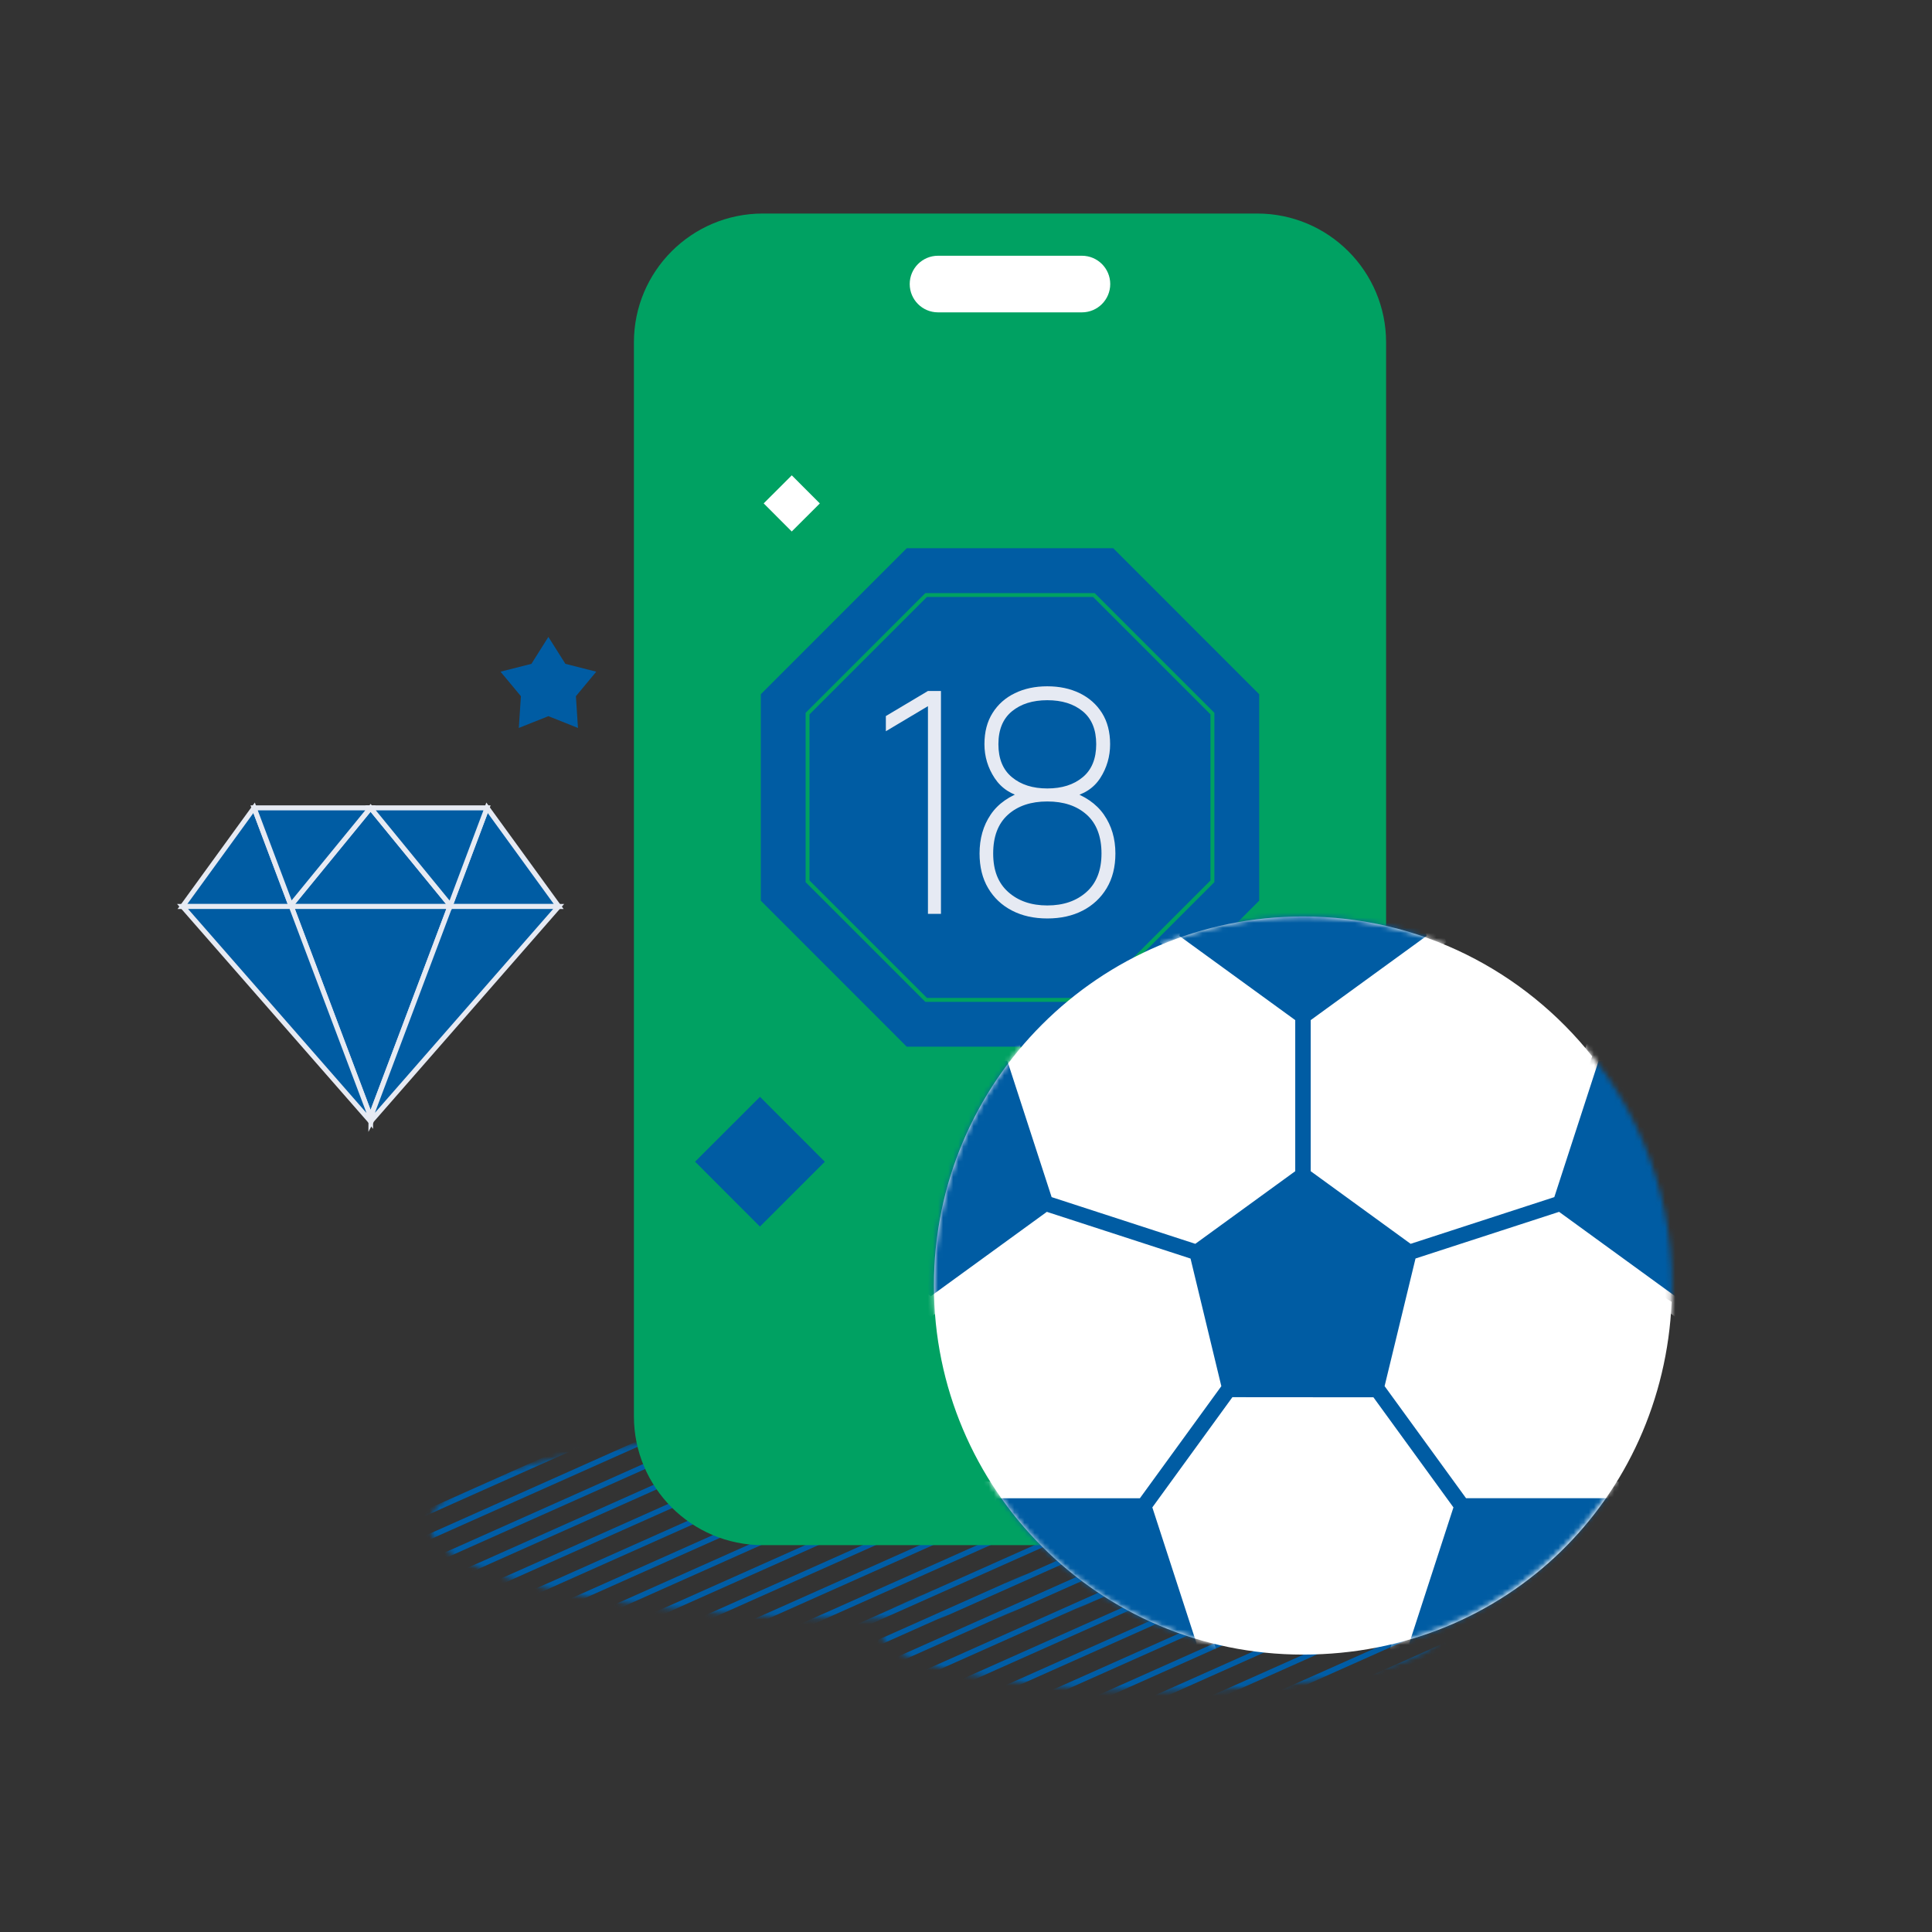 <?xml version="1.0" encoding="UTF-8"?> <svg xmlns="http://www.w3.org/2000/svg" width="380" height="380" viewBox="0 0 380 380" fill="none"><rect x="0" y="0" width="380" height="380" fill="#333333" stroke="none"/><g clip-path="url(#clip0_527_3841)"><mask id="mask0_527_3841" style="mask-type:luminance" maskUnits="userSpaceOnUse" x="84" y="281" width="173" height="38"><path d="M170.376 318.327C217.824 318.327 256.287 310.037 256.287 299.811C256.287 289.584 217.824 281.294 170.376 281.294C122.929 281.294 84.465 289.584 84.465 299.811C84.465 310.037 122.929 318.327 170.376 318.327Z" fill="white"></path></mask><g mask="url(#mask0_527_3841)"><path d="M272.093 313.536L123.584 379.78L124.016 380.749L272.525 314.505L272.093 313.536Z" fill="#005DA6"></path><path d="M268.692 310.02L120.184 376.265L120.616 377.234L269.124 310.989L268.692 310.02Z" fill="#005DA6"></path><path d="M265.272 306.508L116.764 372.753L117.196 373.722L265.705 307.477L265.272 306.508Z" fill="#005DA6"></path><path d="M261.874 302.993L113.365 369.237L113.797 370.206L262.306 303.962L261.874 302.993Z" fill="#005DA6"></path><path d="M258.464 299.492L109.955 365.736L110.387 366.705L258.896 300.461L258.464 299.492Z" fill="#005DA6"></path><path d="M255.065 295.976L106.557 362.221L106.989 363.19L255.497 296.945L255.065 295.976Z" fill="#005DA6"></path><path d="M251.645 292.464L103.137 358.709L103.569 359.678L252.078 293.433L251.645 292.464Z" fill="#005DA6"></path><path d="M248.247 288.96L99.738 355.204L100.17 356.173L248.679 289.928L248.247 288.96Z" fill="#005DA6"></path><path d="M244.847 285.444L96.338 351.688L96.77 352.657L245.279 286.413L244.847 285.444Z" fill="#005DA6"></path><path d="M241.442 281.942L92.934 348.187L93.366 349.155L241.874 282.911L241.442 281.942Z" fill="#005DA6"></path><path d="M238.032 278.426L89.523 344.671L89.956 345.64L238.464 279.395L238.032 278.426Z" fill="#005DA6"></path><path d="M234.622 274.926L86.113 341.171L86.546 342.14L235.054 275.895L234.622 274.926Z" fill="#005DA6"></path><path d="M231.224 271.41L82.715 337.654L83.147 338.623L231.656 272.379L231.224 271.41Z" fill="#005DA6"></path><path d="M227.804 267.899L79.295 334.144L79.727 335.112L228.236 268.868L227.804 267.899Z" fill="#005DA6"></path><path d="M224.405 264.382L75.897 330.627L76.329 331.596L224.837 265.351L224.405 264.382Z" fill="#005DA6"></path><path d="M221.005 260.877L72.496 327.122L72.928 328.091L221.437 261.846L221.005 260.877Z" fill="#005DA6"></path><path d="M217.597 257.367L69.088 323.611L69.52 324.58L218.029 258.336L217.597 257.367Z" fill="#005DA6"></path><path d="M214.186 253.85L65.678 320.095L66.11 321.064L214.619 254.819L214.186 253.85Z" fill="#005DA6"></path><path d="M210.782 250.36L62.273 316.604L62.706 317.573L211.214 251.329L210.782 250.36Z" fill="#005DA6"></path><path d="M207.382 246.844L58.873 313.089L59.305 314.058L207.814 247.813L207.382 246.844Z" fill="#005DA6"></path><path d="M203.974 243.333L55.465 309.577L55.897 310.546L204.406 244.301L203.974 243.333Z" fill="#005DA6"></path><path d="M200.563 239.817L52.055 306.062L52.487 307.03L200.996 240.786L200.563 239.817Z" fill="#005DA6"></path><path d="M197.163 236.312L48.654 302.557L49.087 303.526L197.595 237.281L197.163 236.312Z" fill="#005DA6"></path><path d="M193.755 232.8L45.246 299.045L45.678 300.014L194.187 233.769L193.755 232.8Z" fill="#005DA6"></path><path d="M190.345 229.285L41.836 295.529L42.268 296.498L190.777 230.254L190.345 229.285Z" fill="#005DA6"></path><path d="M186.934 225.773L38.426 292.018L38.858 292.986L187.367 226.742L186.934 225.773Z" fill="#005DA6"></path><path d="M183.536 222.268L35.027 288.513L35.459 289.482L183.968 223.237L183.536 222.268Z" fill="#005DA6"></path><path d="M180.132 218.766L31.623 285.011L32.055 285.98L180.564 219.735L180.132 218.766Z" fill="#005DA6"></path><path d="M176.722 215.251L28.213 281.495L28.645 282.464L177.154 216.219L176.722 215.251Z" fill="#005DA6"></path></g><mask id="mask1_527_3841" style="mask-type:luminance" maskUnits="userSpaceOnUse" x="172" y="308" width="112" height="25"><path d="M228.453 332.534C259.114 332.534 283.969 327.177 283.969 320.569C283.969 313.961 259.114 308.604 228.453 308.604C197.791 308.604 172.936 313.961 172.936 320.569C172.936 327.177 197.791 332.534 228.453 332.534Z" fill="white"></path></mask><g mask="url(#mask1_527_3841)"><path d="M357.14 330.789L208.631 397.033L209.063 398.002L357.572 331.757L357.14 330.789Z" fill="#005DA6"></path><path d="M353.741 327.273L205.232 393.518L205.665 394.486L354.173 328.242L353.741 327.273Z" fill="#005DA6"></path><path d="M350.331 323.768L201.822 390.013L202.254 390.982L350.763 324.737L350.331 323.768Z" fill="#005DA6"></path><path d="M346.927 320.266L198.418 386.511L198.85 387.48L347.359 321.235L346.927 320.266Z" fill="#005DA6"></path><path d="M343.526 316.751L195.018 382.995L195.45 383.964L343.958 317.719L343.526 316.751Z" fill="#005DA6"></path><path d="M340.118 313.239L191.609 379.483L192.042 380.452L340.55 314.208L340.118 313.239Z" fill="#005DA6"></path><path d="M336.708 309.734L188.199 375.979L188.631 376.947L337.14 310.703L336.708 309.734Z" fill="#005DA6"></path><path d="M333.298 306.222L184.789 372.467L185.221 373.436L333.73 307.191L333.298 306.222Z" fill="#005DA6"></path><path d="M329.899 302.707L181.391 368.951L181.823 369.92L330.331 303.675L329.899 302.707Z" fill="#005DA6"></path><path d="M326.489 299.191L177.98 365.436L178.413 366.404L326.921 300.16L326.489 299.191Z" fill="#005DA6"></path><path d="M323.081 295.69L174.572 361.935L175.004 362.903L323.513 296.659L323.081 295.69Z" fill="#005DA6"></path><path d="M319.681 292.174L171.172 358.419L171.604 359.388L320.113 293.143L319.681 292.174Z" fill="#005DA6"></path><path d="M316.276 288.673L167.768 354.918L168.2 355.887L316.708 289.642L316.276 288.673Z" fill="#005DA6"></path><path d="M312.866 285.157L164.357 351.401L164.79 352.37L313.298 286.126L312.866 285.157Z" fill="#005DA6"></path><path d="M309.458 281.657L160.949 347.901L161.381 348.87L309.89 282.626L309.458 281.657Z" fill="#005DA6"></path><path d="M306.057 278.141L157.549 344.386L157.981 345.355L306.49 279.11L306.057 278.141Z" fill="#005DA6"></path><path d="M302.659 274.625L154.15 340.869L154.583 341.838L303.091 275.593L302.659 274.625Z" fill="#005DA6"></path><path d="M299.239 271.125L150.73 337.369L151.163 338.338L299.671 272.093L299.239 271.125Z" fill="#005DA6"></path><path d="M295.839 267.608L147.33 333.853L147.762 334.821L296.271 268.577L295.839 267.608Z" fill="#005DA6"></path><path d="M292.431 264.097L143.922 330.342L144.354 331.311L292.863 265.066L292.431 264.097Z" fill="#005DA6"></path><path d="M289.02 260.581L140.512 326.825L140.944 327.794L289.453 261.549L289.02 260.581Z" fill="#005DA6"></path><path d="M285.616 257.09L137.107 323.335L137.54 324.304L286.048 258.059L285.616 257.09Z" fill="#005DA6"></path><path d="M282.216 253.575L133.707 319.819L134.139 320.788L282.648 254.544L282.216 253.575Z" fill="#005DA6"></path><path d="M278.817 250.059L130.309 316.304L130.741 317.273L279.249 251.028L278.817 250.059Z" fill="#005DA6"></path><path d="M275.397 246.547L126.889 312.792L127.321 313.761L275.83 247.516L275.397 246.547Z" fill="#005DA6"></path><path d="M271.997 243.043L123.488 309.287L123.92 310.256L272.429 244.011L271.997 243.043Z" fill="#005DA6"></path></g><path d="M247.276 42H150.034C136.032 42 124.682 53.351 124.682 67.352V278.56C124.682 292.561 136.032 303.912 150.034 303.912H247.276C261.278 303.912 272.628 292.561 272.628 278.56V67.352C272.628 53.351 261.278 42 247.276 42Z" fill="#00A162"></path><path d="M149.48 215.731L136.713 228.485L149.467 241.253L162.234 228.499L149.48 215.731Z" fill="#005CA3"></path><path d="M155.732 93.492L150.207 99.011L155.726 104.536L161.251 99.016L155.732 93.492Z" fill="white"></path><path d="M107.86 125.275L111.207 130.569L117.277 132.111L113.274 136.934L113.679 143.18L107.86 140.861L102.042 143.18L102.457 136.934L98.443 132.111L104.524 130.569L107.86 125.275Z" fill="#005CA3"></path><path d="M49.98 158.875L35.893 178.299H57.297L49.98 158.875Z" fill="#005CA3"></path><path d="M58.008 178.791H34.92L50.123 157.847L58.008 178.791ZM36.856 177.807H56.586L49.838 159.914L36.845 177.807H36.856Z" fill="#E6EAF3"></path><path d="M72.895 158.896L57.025 178.288H88.765L72.895 158.896Z" fill="#005CA3"></path><path d="M89.804 178.791H55.986L72.895 158.12L89.804 178.791ZM58.064 177.807H87.726L72.895 159.684L58.064 177.807Z" fill="#E6EAF3"></path><path d="M57.287 178.288L72.894 219.663L88.491 178.288H57.287Z" fill="#005CA3"></path><path d="M72.894 221.063L56.576 177.796H89.213L72.894 221.063ZM57.998 178.78L72.894 218.274L87.791 178.78H57.998Z" fill="#E6EAF3"></path><path d="M95.797 158.875L88.481 178.299H109.895L95.797 158.875Z" fill="#005CA3"></path><path d="M110.858 178.791H87.769L95.655 157.847L110.858 178.791ZM89.191 177.807H108.922L95.929 159.914L89.18 177.807H89.191Z" fill="#E6EAF3"></path><path d="M72.873 158.896H49.992L57.2 178.069L72.873 158.896Z" fill="#005CA3"></path><path d="M57.035 179.032L49.27 158.404H73.9L57.035 179.032ZM50.702 159.389L57.363 177.085L71.833 159.389H50.702Z" fill="#E6EAF3"></path><path d="M72.883 220.593V219.62L57.286 178.288H35.904L72.664 220.32L72.883 220.593Z" fill="#005CA3"></path><path d="M73.376 222.037L72.282 220.615L34.822 177.796H57.637L73.376 219.631V222.048V222.037ZM36.988 178.78L72.085 218.909L56.959 178.78H36.988Z" fill="#E6EAF3"></path><path d="M109.873 178.288H88.491L72.949 219.554V220.648L73.135 220.298L109.873 178.288Z" fill="#005CA3"></path><path d="M72.457 222.605L72.49 219.379L88.152 177.796H110.967L73.551 220.593L72.468 222.616L72.457 222.605ZM88.83 178.78L73.737 218.876L108.801 178.78H88.841H88.83Z" fill="#E6EAF3"></path><path d="M95.785 158.896H72.883L88.578 178.091L95.785 158.896Z" fill="#005CA3"></path><path d="M88.742 179.065L71.844 158.404H96.496L88.742 179.065ZM73.922 159.389L88.424 177.118L95.085 159.389H73.922Z" fill="#E6EAF3"></path><path d="M212.802 50.302H184.497C181.422 50.302 178.93 52.794 178.93 55.869C178.93 58.943 181.422 61.436 184.497 61.436H212.802C215.877 61.436 218.369 58.943 218.369 55.869C218.369 52.794 215.877 50.302 212.802 50.302Z" fill="white"></path><path d="M218.958 107.831H178.349L149.639 136.552V177.151L178.349 205.872H218.958L247.668 177.151V136.552L218.958 107.831Z" fill="#005CA3"></path><path d="M215.306 197.056H182.003L158.455 173.509V140.205L182.003 116.657H215.306L238.854 140.205V173.509L215.306 197.056ZM182.32 196.28H214.989L238.088 173.18V140.511L214.989 117.412H182.32L159.221 140.511V173.18L182.32 196.28Z" fill="#00A162"></path><path d="M182.516 179.742V138.892L174.236 143.825V140.839L182.516 135.906H185.075V179.742H182.516Z" fill="#E6EAF3"></path><path d="M205.998 180.65C203.363 180.65 201.044 180.136 199.042 179.097C197.041 178.058 195.477 176.592 194.35 174.678C193.224 172.775 192.666 170.5 192.666 167.864C192.666 164.944 193.388 162.396 194.843 160.241C196.297 158.076 198.55 156.501 201.613 155.505V156.905C198.977 156.359 196.986 155.079 195.641 153.055C194.307 151.032 193.628 148.812 193.628 146.373C193.628 143.934 194.164 141.932 195.225 140.237C196.286 138.542 197.752 137.24 199.611 136.344C201.47 135.436 203.592 134.987 205.987 134.987C208.383 134.987 210.505 135.436 212.364 136.344C214.223 137.251 215.678 138.542 216.75 140.237C217.811 141.932 218.346 143.978 218.346 146.373C218.346 148.768 217.701 151.021 216.411 153.023C215.12 155.024 213.151 156.293 210.494 156.84L210.253 155.505C213.337 156.501 215.634 158.076 217.132 160.241C218.631 162.407 219.385 164.944 219.385 167.864C219.385 170.5 218.817 172.775 217.679 174.678C216.542 176.581 214.967 178.058 212.965 179.097C210.953 180.136 208.634 180.65 205.998 180.65ZM205.998 178.091C209.159 178.091 211.729 177.205 213.698 175.444C215.667 173.683 216.651 171.156 216.651 167.864C216.651 164.572 215.678 161.969 213.742 160.241C211.806 158.502 209.225 157.638 205.998 157.638C202.772 157.638 200.191 158.502 198.255 160.241C196.319 161.98 195.346 164.518 195.346 167.864C195.346 171.211 196.33 173.683 198.299 175.444C200.267 177.205 202.838 178.091 205.998 178.091ZM205.998 155.079C208.864 155.079 211.183 154.346 212.954 152.87C214.726 151.404 215.612 149.227 215.612 146.373C215.612 143.518 214.726 141.353 212.954 139.898C211.183 138.443 208.864 137.722 205.998 137.722C203.133 137.722 200.814 138.443 199.042 139.898C197.271 141.353 196.374 143.507 196.374 146.373C196.374 149.238 197.26 151.404 199.042 152.87C200.814 154.346 203.133 155.079 205.998 155.079Z" fill="#E6EAF3"></path><path d="M314.966 232.186C314.933 231.235 314.955 230.294 315.032 229.376C312.976 225.34 311.98 220.746 311.772 216.251C311.663 213.265 312.122 210.432 313.161 207.764C299.862 191.008 279.333 180.257 256.277 180.257C216.193 180.257 183.688 212.751 183.688 252.847C183.688 292.942 216.182 325.437 256.277 325.437C296.373 325.437 327.117 294.649 328.791 256.051C326.767 254.859 324.853 253.437 323.081 251.808C317.635 246.809 315.283 239.372 314.955 232.197L314.966 232.186Z" fill="white"></path><mask id="mask2_527_3841" style="mask-type:luminance" maskUnits="userSpaceOnUse" x="183" y="180" width="146" height="146"><path d="M256.289 325.437C296.379 325.437 328.879 292.937 328.879 252.847C328.879 212.756 296.379 180.257 256.289 180.257C216.199 180.257 183.699 212.756 183.699 252.847C183.699 292.937 216.199 325.437 256.289 325.437Z" fill="white"></path></mask><g mask="url(#mask2_527_3841)"><path d="M279.804 248.822L306.371 240.182L329.481 256.97L355.741 237.885L345.712 207.009H313.25L304.424 234.177L277.748 242.84L259.45 229.54V201.497L282.55 184.709L272.52 153.833H240.059L230.029 184.709L253.129 201.497V229.54L234.831 242.84L208.155 234.177L199.329 207.009H166.867L156.838 237.885L183.098 256.97L206.208 240.182L232.796 248.822L238.462 272.293L223.38 293.052H194.823L184.793 323.928L211.053 343.013L237.324 323.928L228.498 296.771L243.263 276.439L269.326 276.46L284.081 296.771L275.254 323.928L301.525 343.013L327.786 323.928L317.756 293.052H289.199L274.117 272.293L279.804 248.822Z" fill="#005CA3"></path><path d="M301.525 345.036L273.329 324.551L282.264 297.055L268.494 278.101H244.105L230.324 297.055L239.259 324.551L211.063 345.036L182.867 324.551L193.641 291.411H222.558L236.7 271.943L231.428 250.102L206.503 242.008L183.108 259.004L154.912 238.519L165.685 205.38H200.531L209.467 232.876L234.546 241.024L251.498 228.709V202.339L228.104 185.343L238.877 152.203H273.722L284.495 185.343L261.101 202.339V228.709L278.054 241.024L303.132 232.876L312.068 205.38H346.914L357.687 238.519L329.491 259.004L306.096 242.008L281.192 250.102L275.899 271.954L290.041 291.422H318.958L329.732 324.562L301.536 345.047L301.525 345.036ZM277.189 323.293L301.525 340.978L325.86 323.293L316.563 294.681H288.356L272.333 272.632L278.414 247.531L306.654 238.355L329.469 254.936L353.804 237.25L344.508 208.639H314.43L305.714 235.457L277.452 244.644L257.798 230.36V200.644L280.613 184.063L271.316 155.451H241.239L231.942 184.063L254.757 200.644V230.36L235.103 244.644L206.842 235.457L198.125 208.639H168.048L158.751 237.25L183.086 254.936L205.901 238.355L234.163 247.542L240.222 272.643L224.199 294.692H195.992L186.695 323.304L211.031 340.989L235.366 323.304L226.649 296.486L242.398 274.809L270.135 274.83L285.874 296.486L277.157 323.304L277.189 323.293Z" fill="white"></path></g></g><defs><clipPath id="clip0_527_3841"><rect width="380" height="380" fill="white"></rect></clipPath></defs></svg> 